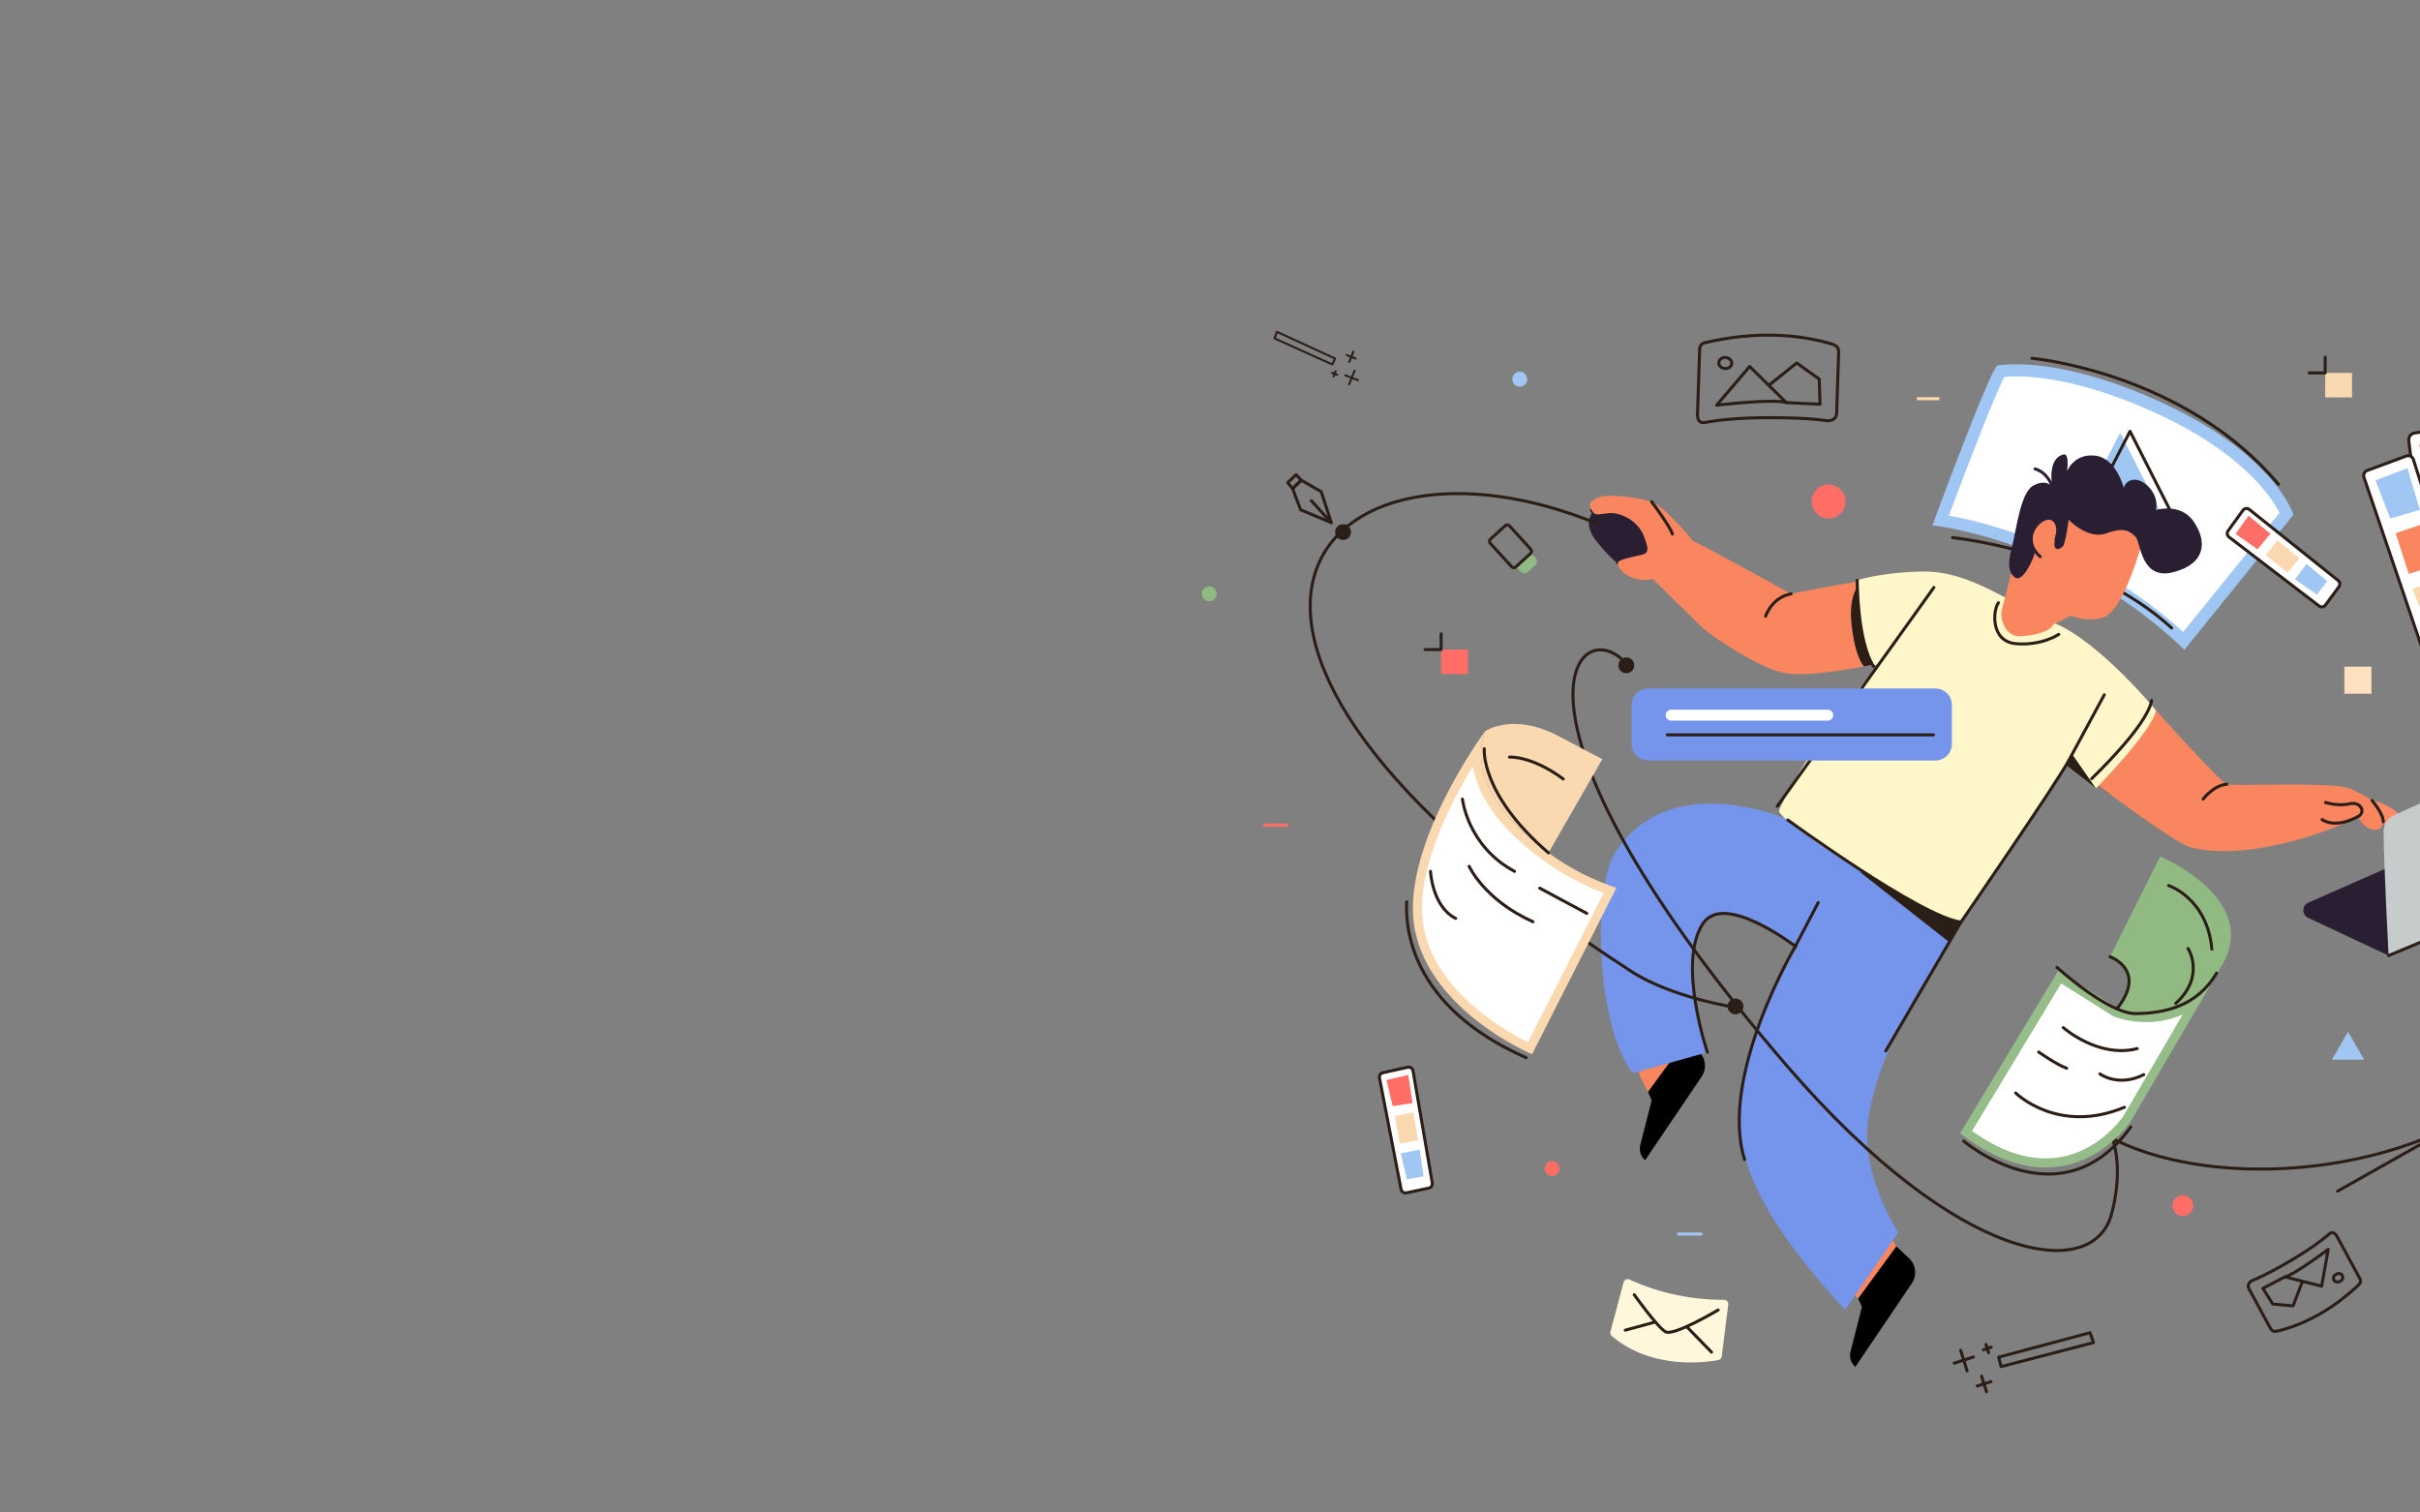 <svg xmlns="http://www.w3.org/2000/svg" xmlns:xlink="http://www.w3.org/1999/xlink" version="1.1" x="0px" y="0px" viewBox="0 0 800 500" style="enable-background:new 0 0 900 500;" xml:space="preserve">

<rect x="0" y="0" width="800" height="500" fill="#808080" stroke="none"/>

<g id="OBJECTS">
	<g>
		<defs>
			<rect id="SVGID_1_" width="900" height="500"/>
		</defs>
		<clipPath id="SVGID_00000011752939506946705340000007786519954013647492_">
			<use xlink:href="#SVGID_1_" style="overflow:visible;"/>
		</clipPath>
		<g style="clip-path:url(#SVGID_00000011752939506946705340000007786519954013647492_);">
			<g>
				<g>
					<path style="fill:#FFFFFF;" d="M721.93,211.856c-32.4-30.371-70.355-38.205-80.39-39.806       c6.756-18.227,17.199-45.329,19.8-49.343c0.837-0.113,2.546-0.289,5.071-0.289c7.371,0,23.145,1.533,45.966,11.803       c32.954,14.83,41.776,31.514,43.509,35.594L721.93,211.856z"/>
					<path style="fill:#A0C6F4;" d="M666.411,124.419c7.211,0,22.665,1.51,45.145,11.626c29.815,13.417,39.449,28.415,41.986,33.488       l-31.826,39.404c-19.153-17.438-39.797-27.07-54.073-32.14c-10.126-3.596-18.415-5.437-23.382-6.331       c7.466-20.065,15.592-40.721,18.319-45.886C663.466,124.498,664.749,124.419,666.411,124.419 M666.411,120.419       c-4.01,0-6.07,0.423-6.07,0.423c-2.342,0.781-21.538,52.843-21.538,52.843s45.564,4.648,83.319,41.116l36.039-44.62       c0,0-6.014-20.256-44.964-37.783C690.373,122.126,674.464,120.419,666.411,120.419L666.411,120.419z"/>
				</g>
				<path style="fill:none;stroke:#2A1E17;stroke-linecap:round;stroke-linejoin:round;stroke-miterlimit:10;" d="M645.493,177.728      c0,0,44.802,4.526,72.408,29.868"/>
				<polygon style="fill:#A0C6F4;" points="684.18,175.543 700.894,143.044 718.072,176.936     "/>
				<polygon style="fill:none;stroke:#2A1E17;stroke-linecap:round;stroke-linejoin:round;stroke-miterlimit:10;" points="      687.43,175.079 704.144,142.58 721.322,176.472     "/>
			</g>
			<path style="fill:none;stroke:#2A1E17;stroke-linecap:round;stroke-linejoin:round;stroke-miterlimit:10;" d="M671.74,118.444     c0,0,50.233,4.525,81.459,41.635"/>
		</g>
		<path style="clip-path:url(#SVGID_00000011752939506946705340000007786519954013647492_);fill:#2A1E17;" d="M697.406,262.462    c-2.758-2.028-4.569-3.389-4.569-3.389c0.765-1.019,12.854-13.898,19.852-24.275C712.69,234.798,698.535,263.292,697.406,262.462z    "/>
		
			<path style="clip-path:url(#SVGID_00000011752939506946705340000007786519954013647492_);fill:none;stroke:#2A1E17;stroke-linecap:round;stroke-linejoin:round;stroke-miterlimit:10;" d="    M526.12,168.592c1.346,2.244,1.945,1.346,5.834,1.047s9.424,2.543,11.368,7.33s1.346,5.535,0.299,6.133    c-1.047,0.598-8.526,1.496-8.825,2.992"/>
		<path style="clip-path:url(#SVGID_00000011752939506946705340000007786519954013647492_);fill:#EAECEC;" d="M557.524,422.006"/>
		<g style="clip-path:url(#SVGID_00000011752939506946705340000007786519954013647492_);">
			<polygon style="fill:#F9865F;" points="626.892,412.053 623.407,406.163 611.044,426.77 614.289,429.266    "/>
			<path style="fill:#F9865F;" d="M544.798,360.953c0,0-6.406-10.416-3.658-15.52l20.438,2.186L544.798,360.953z"/>
			<path d="M544.798,360.953l1.224,2.813l-3.775,14.724c-0.475,1.854,0.14,3.817,1.589,5.068l0,0l18.691-27.63     c1.776-2.625,1.372-6.152-0.949-8.308l-4.177-3.879L544.798,360.953z"/>
			<path style="fill:#2A1E33;" d="M534.796,186.093c5.853-0.139,13.27-0.51,11.787-4.96c-1.483-4.45-7.046-15.576-19.655-12.238     c0,0-4.45,3.709,1.113,10.384C533.603,185.954,534.796,186.093,534.796,186.093z"/>
			<path style="fill:#7595EC;" d="M564.421,347.866c0,0-9.991-29.499-1.537-42.45c6.978-10.689,29.773,6.697,32.897,9.04     l16.31-29.457c0,0-3.765-5.279-13.01-10.448c-9.244-5.169-47.433-20.647-65.38,7.668c-6.633,10.465-6.734,55.373,5.986,72.583     L564.421,347.866z"/>
			<path style="fill:none;stroke:#2A1E17;stroke-linecap:round;stroke-linejoin:round;stroke-miterlimit:10;" d="M564.421,347.866     c0,0-9.991-29.499-1.537-42.45c6.978-10.689,29.773,6.697,32.897,9.04"/>
			<path style="fill:#7595EC;" d="M612.091,284.999c-7.418,7.808-29.411,45.848-34.357,64.029     c-6.615,24.319-4.128,44.488,32.232,83.981l17.575-25.599c0,0-12.357-18.765-10.05-36.453     c3.338-25.589,21.548-50.401,30.762-66.139L612.091,284.999z"/>
			<polygon style="fill:#2A1E17;" points="614.883,288.305 644.119,311.25 652.856,297.966    "/>
			<path style="fill:#FF8A66;" d="M782.802,264.18c4.559,0.977,8.033,2.714,10.421,5.21s1.303,3.799,0.434,4.559     c-0.868,0.76-4.233-0.109-7.164-2.714C783.562,268.63,782.802,264.18,782.802,264.18z"/>
			<path style="fill:#F9865F;" d="M692.837,259.074c0.765-1.019,12.854-13.898,19.852-24.275c0,0,21.154,23.703,23.448,24.468     c0.853,0.284,6.039,0.216,12.48,0.15c10.884-0.113,25.352-0.221,28.555,1.38c5.097,2.549,8.156,3.823,9.43,7.391     c1.274,3.568,1.776,5.899-1.274,6.117c-3.568,0.255-5.862-4.333-5.862-4.333s-2.915,1.761-10.45,4.588     c0,0-27.108,10.524-45.228,5.434C718.841,278.603,692.837,259.074,692.837,259.074z"/>
			<path style="fill:#F9865F;" d="M528.514,164.404c-2.326,0.886-3.74,1.945-2.393,4.188c1.346,2.244,1.945,1.346,5.834,1.047     s9.424,2.543,11.368,7.33s1.346,5.535,0.299,6.133c-1.047,0.598-8.526,1.496-8.825,2.992c-0.299,1.496,3.031,5.911,9.911,5.612     l1.645-0.299c0,0,14.471,14.133,16.565,16.227c2.094,2.094,17.485,12.521,25.962,14.64c6.444,1.611,19.498-0.467,27.344-1.998     c3.81-0.743,6.391-1.357,6.391-1.357s-5.887-10.605-7.084-26.909c0,0-14.084,2.263-23.444,4.316c0,0-21.841-12.176-32.461-17.561     c0,0-9.274-11.368-13.612-12.864C541.677,164.404,531.655,163.207,528.514,164.404z"/>
			<path style="fill:#2A1E17;" d="M616.224,220.276c3.81-0.743,6.391-1.357,6.391-1.357s-7.121-8.977-8.318-25.281     c0,0-3.219,3.47-2.218,12.704C613.338,217.947,616.224,220.276,616.224,220.276z"/>
			<path style="fill:#FFF7C9;" d="M613.953,191.812c0,0,0.197,19.925,5.535,28.236l1.915-0.766c0,0-25.156,29.429-33.291,48.657     c-1.331,3.147,52.228,37.359,60.141,36.879c0,0,26.095-39.828,35.021-51.635l9.592,7.433c0,0,18.814-19.053,19.825-25.819     c0,0-18.172-22.113-33.039-28.587c-14.867-6.474-28.151-17.566-44.121-17.265C621.705,189.207,613.953,191.812,613.953,191.812z"/>
			<polygon style="fill:#2A1E17;" points="692.865,260.617 683.273,253.184 684.801,249.02    "/>
			<path style="fill:#F9865F;" d="M707.456,181.832c-1.679,5.223-6.529,20.334-11.939,22.2c-5.41,1.866-11.042-0.477-11.042-0.477     l-5.763,2.949c-0.643,1.929-5.191,3.59-11.064,3.816c-4.349,0.167-6.997-5.417-5.71-9.46c0.591-1.856,2.798-11.006,2.798-11.006     s4.664-17.163,8.954-20.707c4.291-3.544,8.323-7.055,19.774-2.425C711,173.811,707.456,181.832,707.456,181.832z"/>
			<path style="fill:#2A1E33;" d="M672.692,182.576c-0.77,3.208-4.106,9.623-6.287,8.468c-2.181-1.155-2.951-4.106-1.411-9.751     s2.823-18.475,7.185-20.785c4.362-2.309,6.287,0.385,6.287,0.385s-1.924-9.366,3.721-10.649c0,0,1.924-0.898,1.155,5.517     c0,0,2.181-5.902,9.238-5.132s9.494,10.649,9.494,10.649s0.513-2.694,3.721-2.694c3.207,0,8.083,4.747,6.928,10.007     c0,0,8.209-2.569,12.573,3.977c4.362,6.543,3.849,13.728-6.672,16.551c-11,2.951-10.906-9.879-12.573-11.547     c-1.668-1.668-3.464-3.592-9.623-1.283c-6.158,2.309-12.573-4.491-12.573-4.491s-1.026,8.211-2.053,8.981     c-1.026,0.77-3.079,1.796-2.566-2.053c0.513-3.849,1.155-3.464,0.77-4.491s-2.121-4.265-5.773-1.411     C670.126,176.033,672.692,182.576,672.692,182.576z"/>
			<path style="fill:none;stroke:#2A1E33;stroke-linecap:round;stroke-linejoin:round;stroke-miterlimit:10;" d="M674.438,184.013     c-2.447-2.056-4.144-5.678-1.99-9.3s5.678-4.111,6.754-2.741s1.493,3.681,0.481,6.421"/>
			<path d="M614.289,429.266l1.224,2.813l-3.775,14.724c-0.475,1.854,0.14,3.817,1.589,5.068l0,0l18.691-27.63     c1.776-2.625,1.372-6.152-0.949-8.308l-4.177-3.879L614.289,429.266z"/>
			<path style="fill:none;stroke:#2A1E33;stroke-linecap:round;stroke-linejoin:round;stroke-miterlimit:10;" d="M678.465,160.893     c0,0-1.431-4.656-5.721-5.881"/>
			
				<line style="fill:none;stroke:#2A1E17;stroke-linecap:round;stroke-linejoin:round;stroke-miterlimit:10;" x1="587.525" y1="266.534" x2="639.307" y2="194.201"/>
			<path style="fill:none;stroke:#2A1E17;stroke-linecap:round;stroke-linejoin:round;stroke-miterlimit:10;" d="M660.65,199.261     c-1.865,2.426-2.715,12.864,5.868,13.542s14.07-3.093,14.07-3.093"/>
			<path style="fill:none;stroke:#2A1E17;stroke-linecap:round;stroke-linejoin:round;stroke-miterlimit:10;" d="M546.015,165.899     c0,0,5.919,7.834,6.849,10.625"/>
			<path style="fill:none;stroke:#2A1E17;stroke-linecap:round;stroke-linejoin:round;stroke-miterlimit:10;" d="M767.636,270.928     c0,0,3.955,3.256,11.83-0.957c2.856-1.528,0.822-5.143-2.793-4.239c-3.615,0.904-7.908-0.452-7.908-0.452"/>
			<path style="fill:none;stroke:#2A1E17;stroke-linecap:round;stroke-linejoin:round;stroke-miterlimit:10;" d="M784.158,264.632     c0,0,3.795,4.426,3.691,7.056"/>
			<path style="fill:none;stroke:#2A1E17;stroke-linecap:round;stroke-linejoin:round;stroke-miterlimit:10;" d="M728.323,264.15     c0,0,3.43-4.571,7.815-4.884"/>
			<path style="fill:none;stroke:#2A1E17;stroke-linecap:round;stroke-linejoin:round;stroke-miterlimit:10;" d="M583.668,203.71     c0,0,2.003-6.239,8.42-7.385"/>
			<path style="fill:none;stroke:#2A1E17;stroke-linecap:round;stroke-linejoin:round;stroke-miterlimit:10;" d="M601.056,298.385     l-7.655,14.644c0,0-25.241,42.715-16.677,70.311"/>
			<path style="fill:none;stroke:#2A1E17;stroke-linecap:round;stroke-linejoin:round;stroke-miterlimit:10;" d="M623.418,347.391     l24.835-42.572c0,0,32.55-47.21,35.881-53.871l11.487-21.251"/>
			<path style="fill:none;stroke:#2A1E17;stroke-linecap:round;stroke-linejoin:round;stroke-miterlimit:10;" d="M590.993,271.068     c0,0,44.164,32.199,57.26,33.75"/>
			<path style="fill:none;stroke:#2A1E17;stroke-linecap:round;stroke-linejoin:round;stroke-miterlimit:10;" d="M613.953,191.812     c0,0-0.04,20.207,5.408,28.491"/>
			<path style="fill:none;stroke:#2A1E17;stroke-linecap:round;stroke-linejoin:round;stroke-miterlimit:10;" d="M711.272,231.596     c-1.387,8.329-19.825,25.819-19.825,25.819"/>
		</g>
		<path style="clip-path:url(#SVGID_00000011752939506946705340000007786519954013647492_);fill:#2A1E17;" d="M706.911,256.121"/>
		<path style="clip-path:url(#SVGID_00000011752939506946705340000007786519954013647492_);fill:#F9865F;" d="M789.613,315.892"/>
		
			<circle style="clip-path:url(#SVGID_00000011752939506946705340000007786519954013647492_);fill:#2A1E17;" cx="573.712" cy="332.7" r="2.623"/>
		<g style="clip-path:url(#SVGID_00000011752939506946705340000007786519954013647492_);">
			<polygon style="fill:none;stroke:#2A1E17;stroke-linecap:round;stroke-linejoin:round;stroke-miterlimit:10;" points="     819.753,389.052 818.304,379.021 826.859,384.709 822.382,385.685    "/>
			<path style="fill:none;stroke:#2A1E17;stroke-linecap:round;stroke-linejoin:round;stroke-miterlimit:10;" d="M536.012,217.817     c-16.212-14.305-43.002,21.366,55.03,134.904c56.551,65.496,100.984,71.369,107.003,48.583     c10.798-40.88-28.2-51.214-13.689-35.202c21.1,23.283,81.119,28.202,125.842,6.475c44.13-21.438,17.004-54.731,14.265-56.673"/>
			<circle style="fill:#2A1E17;" cx="810.904" cy="372.372" r="2.623"/>
			
				<line style="fill:none;stroke:#2A1E17;stroke-linecap:round;stroke-linejoin:round;stroke-miterlimit:10;" x1="772.744" y1="393.776" x2="850.477" y2="349.963"/>
			<circle style="fill:#2A1E17;" cx="537.629" cy="219.937" r="2.623"/>
		</g>
		
			<circle style="clip-path:url(#SVGID_00000011752939506946705340000007786519954013647492_);fill:#FF6D66;" cx="604.496" cy="165.795" r="5.626"/>
		<g style="clip-path:url(#SVGID_00000011752939506946705340000007786519954013647492_);">
			<path style="fill:#A0C6F4;" d="M502.405,122.884c-1.366,0-2.473,1.107-2.473,2.473s1.107,2.473,2.473,2.473     s2.473-1.107,2.473-2.473S503.771,122.884,502.405,122.884L502.405,122.884z"/>
		</g>
		
			<circle style="clip-path:url(#SVGID_00000011752939506946705340000007786519954013647492_);fill:#FAD8B0;" cx="833.803" cy="427.59" r="2.473"/>
		<g style="clip-path:url(#SVGID_00000011752939506946705340000007786519954013647492_);">
			<path style="fill:#2A1E33;" d="M789.613,315.892l-26.588-12.477c-2.145-1.007-2.108-4.071,0.061-5.025l49.465-21.764     c0.7-0.308,1.497-0.312,2.2-0.01l33.976,14.584L789.613,315.892z"/>
			<path style="fill:#C6CBCB;" d="M787.966,274.886c0.068,11.002,1.647,41.006,1.647,41.006l59.114-24.693l-1.326-41.753     c-0.081-2.562-2.745-4.216-5.077-3.153l-50.898,23.194C789.309,270.452,787.951,272.56,787.966,274.886z"/>
			<path style="fill:none;stroke:#2A1E17;stroke-linecap:round;stroke-linejoin:round;stroke-miterlimit:10;" d="M789.613,315.892     l59.114-24.693l-1.326-41.753c0,0-0.394-4.559-5.077-3.153"/>
			
				<line style="fill:none;stroke:#2A1E17;stroke-linecap:round;stroke-linejoin:round;stroke-miterlimit:10;" x1="818.225" y1="285.883" x2="822.216" y2="276.45"/>
			
				<line style="fill:none;stroke:#2A1E17;stroke-linecap:round;stroke-linejoin:round;stroke-miterlimit:10;" x1="822.216" y1="285.883" x2="826.207" y2="276.45"/>
		</g>
		
			<circle style="clip-path:url(#SVGID_00000011752939506946705340000007786519954013647492_);fill:#FF6D66;" cx="513.068" cy="386.314" r="2.473"/>
		
			<circle style="clip-path:url(#SVGID_00000011752939506946705340000007786519954013647492_);fill:#FF6D66;" cx="721.598" cy="398.567" r="3.436"/>
		<g style="clip-path:url(#SVGID_00000011752939506946705340000007786519954013647492_);">
			<path style="fill:#FFF7DC;" d="M538.699,422.985c4.025,1.93,15.733,6.798,31.23,6.696c0.848-0.006,1.503,0.745,1.397,1.586     l-2.158,17.126c-0.077,0.61-0.537,1.097-1.141,1.21c-4.377,0.822-22.021,3.243-35.218-7.949     c-0.412-0.349-0.578-0.912-0.439-1.433l4.361-16.327C536.96,423.042,537.903,422.603,538.699,422.985z"/>
			<path style="fill:none;stroke:#2A1E17;stroke-linecap:round;stroke-linejoin:round;stroke-miterlimit:10;" d="M540.25,428.018     c0,0,7.625,10.712,10.343,12.247c2.718,1.535,17.396-7.214,17.396-7.214"/>
			
				<line style="fill:none;stroke:#2A1E17;stroke-linecap:round;stroke-linejoin:round;stroke-miterlimit:10;" x1="557.78" y1="438.771" x2="565.79" y2="447.005"/>
			
				<line style="fill:none;stroke:#2A1E17;stroke-linecap:round;stroke-linejoin:round;stroke-miterlimit:10;" x1="546.653" y1="437.185" x2="537.285" y2="439.731"/>
		</g>
		
			<rect x="774.996" y="220.387" style="clip-path:url(#SVGID_00000011752939506946705340000007786519954013647492_);fill:#FFE1C0;" width="8.948" height="8.948"/>
		<g style="clip-path:url(#SVGID_00000011752939506946705340000007786519954013647492_);">
			<polygon style="fill:#A0C6F4;" points="776.209,341.086 778.869,345.692 781.528,350.299 776.209,350.299 770.89,350.299      773.549,345.692    "/>
		</g>
		<g style="clip-path:url(#SVGID_00000011752939506946705340000007786519954013647492_);">
			<path style="fill:none;stroke:#2A1E17;stroke-linecap:round;stroke-linejoin:round;stroke-miterlimit:10;" d="M561.153,137.008     l0.693-20.913c-0.073-1.952,0.722-2.574,1.925-2.84c5.682-1.257,22.951-5.106,41.733,0.446c2.427,0.717,2.349,2.002,2.31,3.159     l-0.671,19.938c-0.049,1.464-1.579,2.524-3.286,2.274c-5.484-0.803-12.942-1.051-20.517-0.987     c-7.826,0.066-14.8,0.648-19.68,1.587C561.797,140.03,561.098,138.642,561.153,137.008z"/>
			<path style="fill:none;stroke:#2A1E17;stroke-linecap:round;stroke-linejoin:round;stroke-miterlimit:10;" d="M567.473,133.95     l10.932-12.798l12.102,11.943C586.335,131.737,567.473,133.95,567.473,133.95z"/>
			<polyline style="fill:none;stroke:#2A1E17;stroke-linecap:round;stroke-linejoin:round;stroke-miterlimit:10;" points="     585.106,127.077 593.944,120.004 601.392,125.32 601.672,133.63 590.507,133.096    "/>
			
				<ellipse transform="matrix(0.101 -0.995 0.995 0.101 393.366 675.126)" style="fill:none;stroke:#2A1E17;stroke-linecap:round;stroke-linejoin:round;stroke-miterlimit:10;" cx="570.092" cy="119.994" rx="1.825" ry="2.152"/>
		</g>
		<g style="clip-path:url(#SVGID_00000011752939506946705340000007786519954013647492_);">
			<path style="fill:none;stroke:#2A1E17;stroke-linecap:round;stroke-linejoin:round;stroke-miterlimit:10;" d="M772.547,408.708     l7.334,13.542c0.772,1.213,0.498,1.904-0.167,2.52c-3.142,2.91-12.68,11.775-26.675,15.231c-1.808,0.446-2.237-0.398-2.642-1.147     l-6.985-12.914c-0.513-0.948,0.065-2.19,1.242-2.666c3.782-1.528,8.612-4.144,13.4-7c4.947-2.951,9.16-5.913,11.911-8.324     C771.015,407.028,771.974,407.65,772.547,408.708z"/>
			<path style="fill:none;stroke:#2A1E17;stroke-linecap:round;stroke-linejoin:round;stroke-miterlimit:10;" d="M769.669,412.999     l-2.187,12.193l-12.127-3.088C758.511,421.417,769.669,412.999,769.669,412.999z"/>
			<polyline style="fill:none;stroke:#2A1E17;stroke-linecap:round;stroke-linejoin:round;stroke-miterlimit:10;" points="     761.023,423.921 758.039,431.699 751.332,431.091 748.065,425.916 755.355,422.105    "/>
			
				<ellipse transform="matrix(0.909 -0.416 0.416 0.909 -105.802 359.697)" style="fill:none;stroke:#2A1E17;stroke-linecap:round;stroke-linejoin:round;stroke-miterlimit:10;" cx="773.193" cy="422.838" rx="1.584" ry="1.343"/>
		</g>
		<g style="clip-path:url(#SVGID_00000011752939506946705340000007786519954013647492_);">
			<g>
				<path style="fill:#FFFFFF;stroke:#2A1E17;stroke-linecap:round;stroke-linejoin:round;stroke-miterlimit:10;" d="      M736.847,177.528l29.795,22.805c0.654,0.5,1.59,0.367,2.079-0.295l4.498-6.097c0.469-0.636,0.352-1.529-0.265-2.023      l-29.375-23.504c-0.656-0.525-1.619-0.395-2.112,0.286l-4.919,6.797C736.082,176.143,736.214,177.044,736.847,177.528z"/>
				<polygon style="fill:#FF6D66;" points="739.053,176.511 746.279,181.581 750.542,176.492 743.315,170.465     "/>
				<polygon style="fill:#FAD8B0;" points="748.999,183.558 756.234,189.298 760.112,184.527 752.829,178.617     "/>
				<polygon style="fill:#A0C6F4;" points="758.667,191.504 765.893,196.574 769.335,192.151 762.491,186.424     "/>
			</g>
			<g>
				<path style="fill:#FFFFFF;stroke:#2A1E17;stroke-linecap:round;stroke-linejoin:round;stroke-miterlimit:10;" d="      M796.298,145.646l6.789,57.056c0.149,1.251,1.295,2.138,2.544,1.967l11.496-1.574c1.199-0.164,2.055-1.246,1.937-2.451      l-5.573-57.341c-0.125-1.281-1.295-2.198-2.569-2.012l-12.713,1.859C797.001,143.327,796.153,144.434,796.298,145.646z"/>
				<polygon style="fill:#FF6D66;" points="799.77,146.98 801.922,160.325 812.06,159.571 810.958,145.201     "/>
				<polygon style="fill:#91BA83;" points="802.657,165.422 804.083,179.493 813.461,178.655 812.169,164.35     "/>
				<polygon style="fill:#FAD8B0;" points="804.261,184.52 806.413,197.865 814.942,196.92 813.919,183.291     "/>
			</g>
			<path style="fill:#FFFFFF;stroke:#2A1E17;stroke-linecap:round;stroke-linejoin:round;stroke-miterlimit:10;" d="     M781.476,157.794l18.802,55.266c0.323,0.949,1.361,1.449,2.305,1.109l11.776-4.239c0.906-0.326,1.392-1.31,1.102-2.227     l-17.655-55.813c-0.309-0.976-1.372-1.496-2.332-1.14l-12.923,4.786C781.64,155.873,781.163,156.874,781.476,157.794z"/>
			<polygon style="fill:#A0C6F4;" points="785.295,158.801 790.174,171.407 799.934,168.561 795.868,154.735    "/>
			<polygon style="fill:#F9865F;" points="791.953,176.24 796.274,189.707 805.273,186.936 801.035,173.213    "/>
			<polygon style="fill:#FAD8B0;" points="797.494,194.587 802.374,207.193 810.52,204.494 806.686,191.376    "/>
		</g>
		<g style="clip-path:url(#SVGID_00000011752939506946705340000007786519954013647492_);">
			<path style="fill:#7595EC;" d="M639.778,251.411h-94.944c-3.029,0-5.484-2.455-5.484-5.484v-12.842     c0-3.029,2.455-5.484,5.484-5.484h94.944c3.029,0,5.484,2.455,5.484,5.484v12.842     C645.262,248.955,642.807,251.411,639.778,251.411z"/>
			<path style="fill:#FFFFFF;" d="M604.206,238.234h-51.76c-1,0-1.812-0.811-1.812-1.812v0c0-1.001,0.811-1.812,1.812-1.812h51.76     c1.001,0,1.812,0.811,1.812,1.812v0C606.018,237.423,605.207,238.234,604.206,238.234z"/>
			
				<line style="fill:none;stroke:#2A1E17;stroke-linecap:round;stroke-linejoin:round;stroke-miterlimit:10;" x1="551.152" y1="242.928" x2="639.144" y2="242.928"/>
		</g>
		<g style="clip-path:url(#SVGID_00000011752939506946705340000007786519954013647492_);">
			<path style="fill:#91BA83;" d="M507.633,184.454l-1.499-1.641l-4.96,4.53l1.499,1.641c0.632,0.692,1.705,0.74,2.397,0.108     l2.454-2.241C508.216,186.22,508.265,185.146,507.633,184.454z"/>
			<path style="fill:none;stroke:#2A1E17;stroke-linecap:round;stroke-linejoin:round;stroke-miterlimit:10;" d="M498.984,173.837     l7.061,7.73c0.365,0.4,0.337,1.019-0.063,1.384l-4.879,4.457c-0.4,0.365-1.019,0.337-1.384-0.063l-7.061-7.73     c-0.365-0.4-0.337-1.019,0.063-1.384l4.879-4.457C497.999,173.41,498.619,173.438,498.984,173.837z"/>
		</g>
		<g style="clip-path:url(#SVGID_00000011752939506946705340000007786519954013647492_);">
			<rect x="476.409" y="214.742" style="fill:#FF6D66;" width="8.871" height="8.1"/>
			<polyline style="fill:none;stroke:#2A1E17;stroke-linecap:round;stroke-linejoin:round;stroke-miterlimit:10;" points="     476.409,209.53 476.409,214.742 471.103,214.742    "/>
		</g>
		<g style="clip-path:url(#SVGID_00000011752939506946705340000007786519954013647492_);">
			<rect x="768.659" y="123.273" style="fill:#FAD8B0;" width="8.871" height="8.1"/>
			<polyline style="fill:none;stroke:#2A1E17;stroke-linecap:round;stroke-linejoin:round;stroke-miterlimit:10;" points="     768.659,118.06 768.659,123.273 763.352,123.273    "/>
		</g>
		
		
		
		
		<g style="clip-path:url(#SVGID_00000011752939506946705340000007786519954013647492_);">
			
			
		</g>
		
			
		<g style="clip-path:url(#SVGID_00000011752939506946705340000007786519954013647492_);">
			<path style="fill:none;stroke:#2A1E17;stroke-linecap:round;stroke-linejoin:round;stroke-miterlimit:10;" d="M528.571,173.339     c-91.964-38.122-162.762,35.298,10.593,147.725c13.65,8.853,34.584,11.959,34.584,11.959"/>
			<circle style="fill:#2A1E17;" cx="443.989" cy="175.903" r="2.623"/>
			<g>
				<polygon style="fill:none;stroke:#2A1E17;stroke-linecap:round;stroke-linejoin:round;stroke-miterlimit:10;" points="      427.301,161.51 430.171,158.755 436.769,162.53 440.085,172.762 429.958,168.523     "/>
				<polygon style="fill:none;stroke:#2A1E17;stroke-linecap:round;stroke-linejoin:round;stroke-miterlimit:10;" points="      430.171,158.755 427.301,161.51 425.694,159.558 428.449,156.918     "/>
				
					<line style="fill:none;stroke:#2A1E17;stroke-linecap:round;stroke-linejoin:round;stroke-miterlimit:10;" x1="440.085" y1="172.762" x2="433.5" y2="165.527"/>
			</g>
		</g>
		<g style="clip-path:url(#SVGID_00000011752939506946705340000007786519954013647492_);">
			<path style="fill:#FFFFFF;stroke:#2A1E17;stroke-linecap:round;stroke-linejoin:round;stroke-miterlimit:10;" d="     M456.025,356.342l7.148,36.833c0.157,0.808,0.946,1.33,1.751,1.159l7.412-1.574c0.773-0.164,1.278-0.91,1.145-1.689     l-6.369-37.077c-0.142-0.829-0.949-1.37-1.769-1.188l-8.19,1.818C456.373,354.798,455.874,355.56,456.025,356.342z"/>
			<polygon style="fill:#FF6D66;" points="458.351,357.045 460.39,365.634 466.956,364.658 465.551,355.352    "/>
			<polygon style="fill:#FAD8B0;" points="461.112,368.918 462.713,378.013 468.78,377.019 467.256,367.765    "/>
			<polygon style="fill:#A0C6F4;" points="463.069,381.279 465.108,389.867 470.618,388.844 469.301,380.017    "/>
		</g>
		<g style="clip-path:url(#SVGID_00000011752939506946705340000007786519954013647492_);">
			<polygon style="fill:none;stroke:#2A1E17;stroke-linecap:round;stroke-linejoin:round;stroke-miterlimit:10;" points="     660.71,448.656 690.919,440.569 692.071,443.843 661.522,451.773    "/>
			<g>
				
					<line style="fill:none;stroke:#2A1E17;stroke-linecap:round;stroke-linejoin:round;stroke-miterlimit:10;" x1="656.519" y1="444.431" x2="657.39" y2="447.174"/>
				
					<line style="fill:none;stroke:#2A1E17;stroke-linecap:round;stroke-linejoin:round;stroke-miterlimit:10;" x1="655.668" y1="446.22" x2="658.217" y2="445.344"/>
			</g>
			<g>
				
					<line style="fill:none;stroke:#2A1E17;stroke-linecap:round;stroke-linejoin:round;stroke-miterlimit:10;" x1="655.053" y1="454.905" x2="656.696" y2="460.079"/>
				
					<line style="fill:none;stroke:#2A1E17;stroke-linecap:round;stroke-linejoin:round;stroke-miterlimit:10;" x1="653.653" y1="458.186" x2="658.192" y2="456.743"/>
			</g>
			<g>
				
					<line style="fill:none;stroke:#2A1E17;stroke-linecap:round;stroke-linejoin:round;stroke-miterlimit:10;" x1="648.149" y1="446.366" x2="650.293" y2="453.218"/>
				
					<line style="fill:none;stroke:#2A1E17;stroke-linecap:round;stroke-linejoin:round;stroke-miterlimit:10;" x1="646.018" y1="450.633" x2="652.38" y2="448.603"/>
			</g>
		</g>
		<g style="clip-path:url(#SVGID_00000011752939506946705340000007786519954013647492_);">
			
				<polygon style="fill:none;stroke:#2A1E17;stroke-width:0.671;stroke-linecap:round;stroke-linejoin:round;stroke-miterlimit:10;" points="     440.448,120.495 421.331,111.865 422.123,109.677 441.35,118.532    "/>
			<g>
				
					<line style="fill:none;stroke:#2A1E17;stroke-width:0.671;stroke-linecap:round;stroke-linejoin:round;stroke-miterlimit:10;" x1="440.83" y1="124.467" x2="441.542" y2="122.673"/>
				
					<line style="fill:none;stroke:#2A1E17;stroke-width:0.671;stroke-linecap:round;stroke-linejoin:round;stroke-miterlimit:10;" x1="442.031" y1="123.9" x2="440.336" y2="123.273"/>
			</g>
			<g>
				
					<line style="fill:none;stroke:#2A1E17;stroke-width:0.671;stroke-linecap:round;stroke-linejoin:round;stroke-miterlimit:10;" x1="446.039" y1="119.653" x2="447.382" y2="116.269"/>
				
					<line style="fill:none;stroke:#2A1E17;stroke-width:0.671;stroke-linecap:round;stroke-linejoin:round;stroke-miterlimit:10;" x1="448.158" y1="118.544" x2="445.19" y2="117.365"/>
			</g>
			<g>
				
					<line style="fill:none;stroke:#2A1E17;stroke-width:0.671;stroke-linecap:round;stroke-linejoin:round;stroke-miterlimit:10;" x1="445.996" y1="127.017" x2="447.793" y2="122.549"/>
				
					<line style="fill:none;stroke:#2A1E17;stroke-width:0.671;stroke-linecap:round;stroke-linejoin:round;stroke-miterlimit:10;" x1="448.915" y1="125.707" x2="444.75" y2="124.06"/>
			</g>
		</g>
		<g style="clip-path:url(#SVGID_00000011752939506946705340000007786519954013647492_);">
			<path style="fill:#FAD8B0;" d="M511.886,281.936c-13.475-9.701-26.713-24.777-20.906-40.263c0,0,9.292-6.194,24.003,1.549     c14.712,7.743,14.712,7.743,14.712,7.743L511.886,281.936z"/>
			<g>
				<path style="fill:#FFFFFF;" d="M505.778,346.565c-6.063-2.866-31.95-16.343-36.556-39.371      c-3.979-19.898,11.235-46.722,18.858-58.573c-0.49,15.731,15.308,29.044,22.93,34.533c7.72,5.558,13.397,8.276,21.231,11.218      L505.778,346.565z"/>
				<path style="fill:#FAD8B0;" d="M486.921,253.301c1.653,10.455,9.632,21.293,23.212,31.07c7.333,5.28,12.847,8.038,20.017,10.81      l-25.045,49.394c-7.631-3.797-30.209-16.66-34.412-37.675C467.199,289.429,479.045,266.257,486.921,253.301 M490.98,241.673      c0,0-28.649,38.715-23.229,65.815c5.42,27.1,38.715,41.038,38.715,41.038l27.875-54.975c-8.711-3.194-14.37-5.794-22.455-11.614      C498.412,272.235,485.173,257.159,490.98,241.673L490.98,241.673z"/>
			</g>
			<path style="fill:none;stroke:#2A1E17;stroke-linecap:round;stroke-linejoin:round;stroke-miterlimit:10;" d="M483.447,264.171     c0,0,1.666,15.552,17.218,23.884"/>
			
				<line style="fill:none;stroke:#2A1E17;stroke-linecap:round;stroke-linejoin:round;stroke-miterlimit:10;" x1="508.997" y1="293.609" x2="524.549" y2="301.941"/>
			<path style="fill:none;stroke:#2A1E17;stroke-linecap:round;stroke-linejoin:round;stroke-miterlimit:10;" d="M485.668,286.389     c0,0,4.999,11.109,21.106,18.329"/>
			<path style="fill:none;stroke:#2A1E17;stroke-linecap:round;stroke-linejoin:round;stroke-miterlimit:10;" d="M472.894,288.055     c0,0,0.555,11.664,8.331,15.552"/>
			<path style="fill:none;stroke:#2A1E17;stroke-linecap:round;stroke-linejoin:round;stroke-miterlimit:10;" d="M490.667,247.508     c0,0-1.441,14.979,21.219,34.428"/>
			<path style="fill:none;stroke:#2A1E17;stroke-linecap:round;stroke-linejoin:round;stroke-miterlimit:10;" d="M498.999,250.285     c0,0,7.221-0.555,17.774,7.221"/>
			<path style="fill:none;stroke:#2A1E17;stroke-linecap:round;stroke-linejoin:round;stroke-miterlimit:10;" d="M465.043,298.111     c-0.464,7.428,0.464,34.356,39.463,51.534"/>
		</g>
		<g style="clip-path:url(#SVGID_00000011752939506946705340000007786519954013647492_);">
			<path style="fill:#91BA83;" d="M714.073,283.13l-16.542,33.152c0,0,11.22,4.129,2.449,16.991c0,0,20.737,8.599,34.306-13.737     C747.855,297.201,714.073,283.13,714.073,283.13z"/>
			<g>
				<path style="fill:#FFFFFF;" d="M676.213,384.447c-8.371,0-17.205-3.418-26.276-10.164l30.946-51.263l18.405,11.59l0.117,0.049      c0.171,0.071,4.268,1.741,10.051,1.742h0.001c4.65,0,10.517-1.086,16.233-5.131l-22.62,38.698      c-0.053,0.075-9.791,14.478-26.855,14.479C676.214,384.447,676.213,384.447,676.213,384.447z"/>
				<path style="fill:#96BD89;" d="M681.377,325.104l17.004,10.708l0.215,0.135l0.235,0.097c0.183,0.076,4.547,1.856,10.625,1.856      c3.548,0,7.767-0.597,12.105-2.539l-19.737,33.766c-0.646,0.939-9.809,13.819-25.609,13.819c-7.708,0-15.867-3.048-24.284-9.066      L681.377,325.104 M734.286,319.537c-7.667,12.62-17.62,15.364-24.83,15.364c-5.551,0-9.476-1.627-9.476-1.627l-19.591-12.337      l-32.433,53.727c10.861,8.372,20.334,11.283,28.26,11.283c18.12,0,28.15-15.221,28.15-15.221L734.286,319.537L734.286,319.537z"/>
			</g>
			<path style="fill:none;stroke:#2A1E17;stroke-linecap:round;stroke-linejoin:round;stroke-miterlimit:10;" d="M697.531,316.283     c0,0,12.338,4.356,2.449,16.991"/>
			<path style="fill:none;stroke:#2A1E17;stroke-linecap:round;stroke-linejoin:round;stroke-miterlimit:10;" d="M680.005,319.785     c0,0,16.806,15.394,26.11,15.29s20.212-2.319,26.649-13.417"/>
			<path style="fill:none;stroke:#2A1E17;stroke-linecap:round;stroke-linejoin:round;stroke-miterlimit:10;" d="M682.066,339.7     c0,0,11.535,10.244,24.435,6.953"/>
			<path style="fill:none;stroke:#2A1E17;stroke-linecap:round;stroke-linejoin:round;stroke-miterlimit:10;" d="M694.182,355.007     c0,0,6.052,4.536,14.512,0.246"/>
			<path style="fill:none;stroke:#2A1E17;stroke-linecap:round;stroke-linejoin:round;stroke-miterlimit:10;" d="M666.341,361.319     c0,0,13.965,13.888,35.948,4.727"/>
			<path style="fill:none;stroke:#2A1E17;stroke-linecap:round;stroke-linejoin:round;stroke-miterlimit:10;" d="M673.94,347.773     c0,0,5.698,4.074,9.267,5.374"/>
			<path style="fill:none;stroke:#2A1E17;stroke-linecap:round;stroke-linejoin:round;stroke-miterlimit:10;" d="M716.914,292.753     c0,0,12.75,4.17,14.277,20.993"/>
			<path style="fill:none;stroke:#2A1E17;stroke-linecap:round;stroke-linejoin:round;stroke-miterlimit:10;" d="M723.322,313.543     c0,0,5.87,9.083-4.051,18.167"/>
			<path style="fill:none;stroke:#2A1E17;stroke-linecap:round;stroke-linejoin:round;stroke-miterlimit:10;" d="M649.137,377.199     c0,0,32.014,27.419,55.249-4.643"/>
		</g>
		
			<line style="clip-path:url(#SVGID_00000011752939506946705340000007786519954013647492_);fill:none;stroke:#FF6D66;stroke-linecap:round;stroke-linejoin:round;stroke-miterlimit:10;" x1="418.051" y1="272.782" x2="425.515" y2="272.782"/>
		
			<line style="clip-path:url(#SVGID_00000011752939506946705340000007786519954013647492_);fill:none;stroke:#FF6D66;stroke-linecap:round;stroke-linejoin:round;stroke-miterlimit:10;" x1="833.803" y1="183.016" x2="841.266" y2="183.016"/>
		
			<line style="clip-path:url(#SVGID_00000011752939506946705340000007786519954013647492_);fill:none;stroke:#FAD8B0;stroke-miterlimit:10;" x1="633.658" y1="131.809" x2="641.121" y2="131.809"/>
		
			<line style="clip-path:url(#SVGID_00000011752939506946705340000007786519954013647492_);fill:none;stroke:#FAD8B0;stroke-miterlimit:10;" x1="848.052" y1="221.726" x2="855.398" y2="223.046"/>
		
			<line style="clip-path:url(#SVGID_00000011752939506946705340000007786519954013647492_);fill:none;stroke:#A0C6F4;stroke-linecap:round;stroke-linejoin:round;stroke-miterlimit:10;" x1="554.879" y1="407.951" x2="562.342" y2="407.951"/>
		
		
		
		
		
		
		
		
			
		
		
			
		
		
			<circle style="clip-path:url(#SVGID_00000011752939506946705340000007786519954013647492_);fill:#91BA83;" cx="864.131" cy="314.915" r="2.473"/>
		
			<circle style="clip-path:url(#SVGID_00000011752939506946705340000007786519954013647492_);fill:#91BA83;" cx="399.748" cy="196.291" r="2.473"/>
		
			<path style="clip-path:url(#SVGID_00000011752939506946705340000007786519954013647492_);fill:none;stroke:#2A1E17;stroke-linecap:round;stroke-linejoin:round;stroke-miterlimit:10;" d="    M233.828,429.005"/>
		
			<circle style="clip-path:url(#SVGID_00000011752939506946705340000007786519954013647492_);fill:#2A1E17;" cx="892.892" cy="474.149" r="2.623"/>
		
			<circle style="clip-path:url(#SVGID_00000011752939506946705340000007786519954013647492_);fill:#2A1E17;" cx="1042.318" cy="385.611" r="2.623"/>
		
			<path style="clip-path:url(#SVGID_00000011752939506946705340000007786519954013647492_);fill:none;stroke:#2A1E17;stroke-linecap:round;stroke-linejoin:round;stroke-miterlimit:10;" d="    M1042.909,384.657c0,0,20.591-61.312-71.466-25.14c-95.708,37.606-133.931,116.457-118.252,122.681    c15.68,6.223,39.034-7.817,39.034-7.817"/>
		
	</g>
</g>
</svg>
